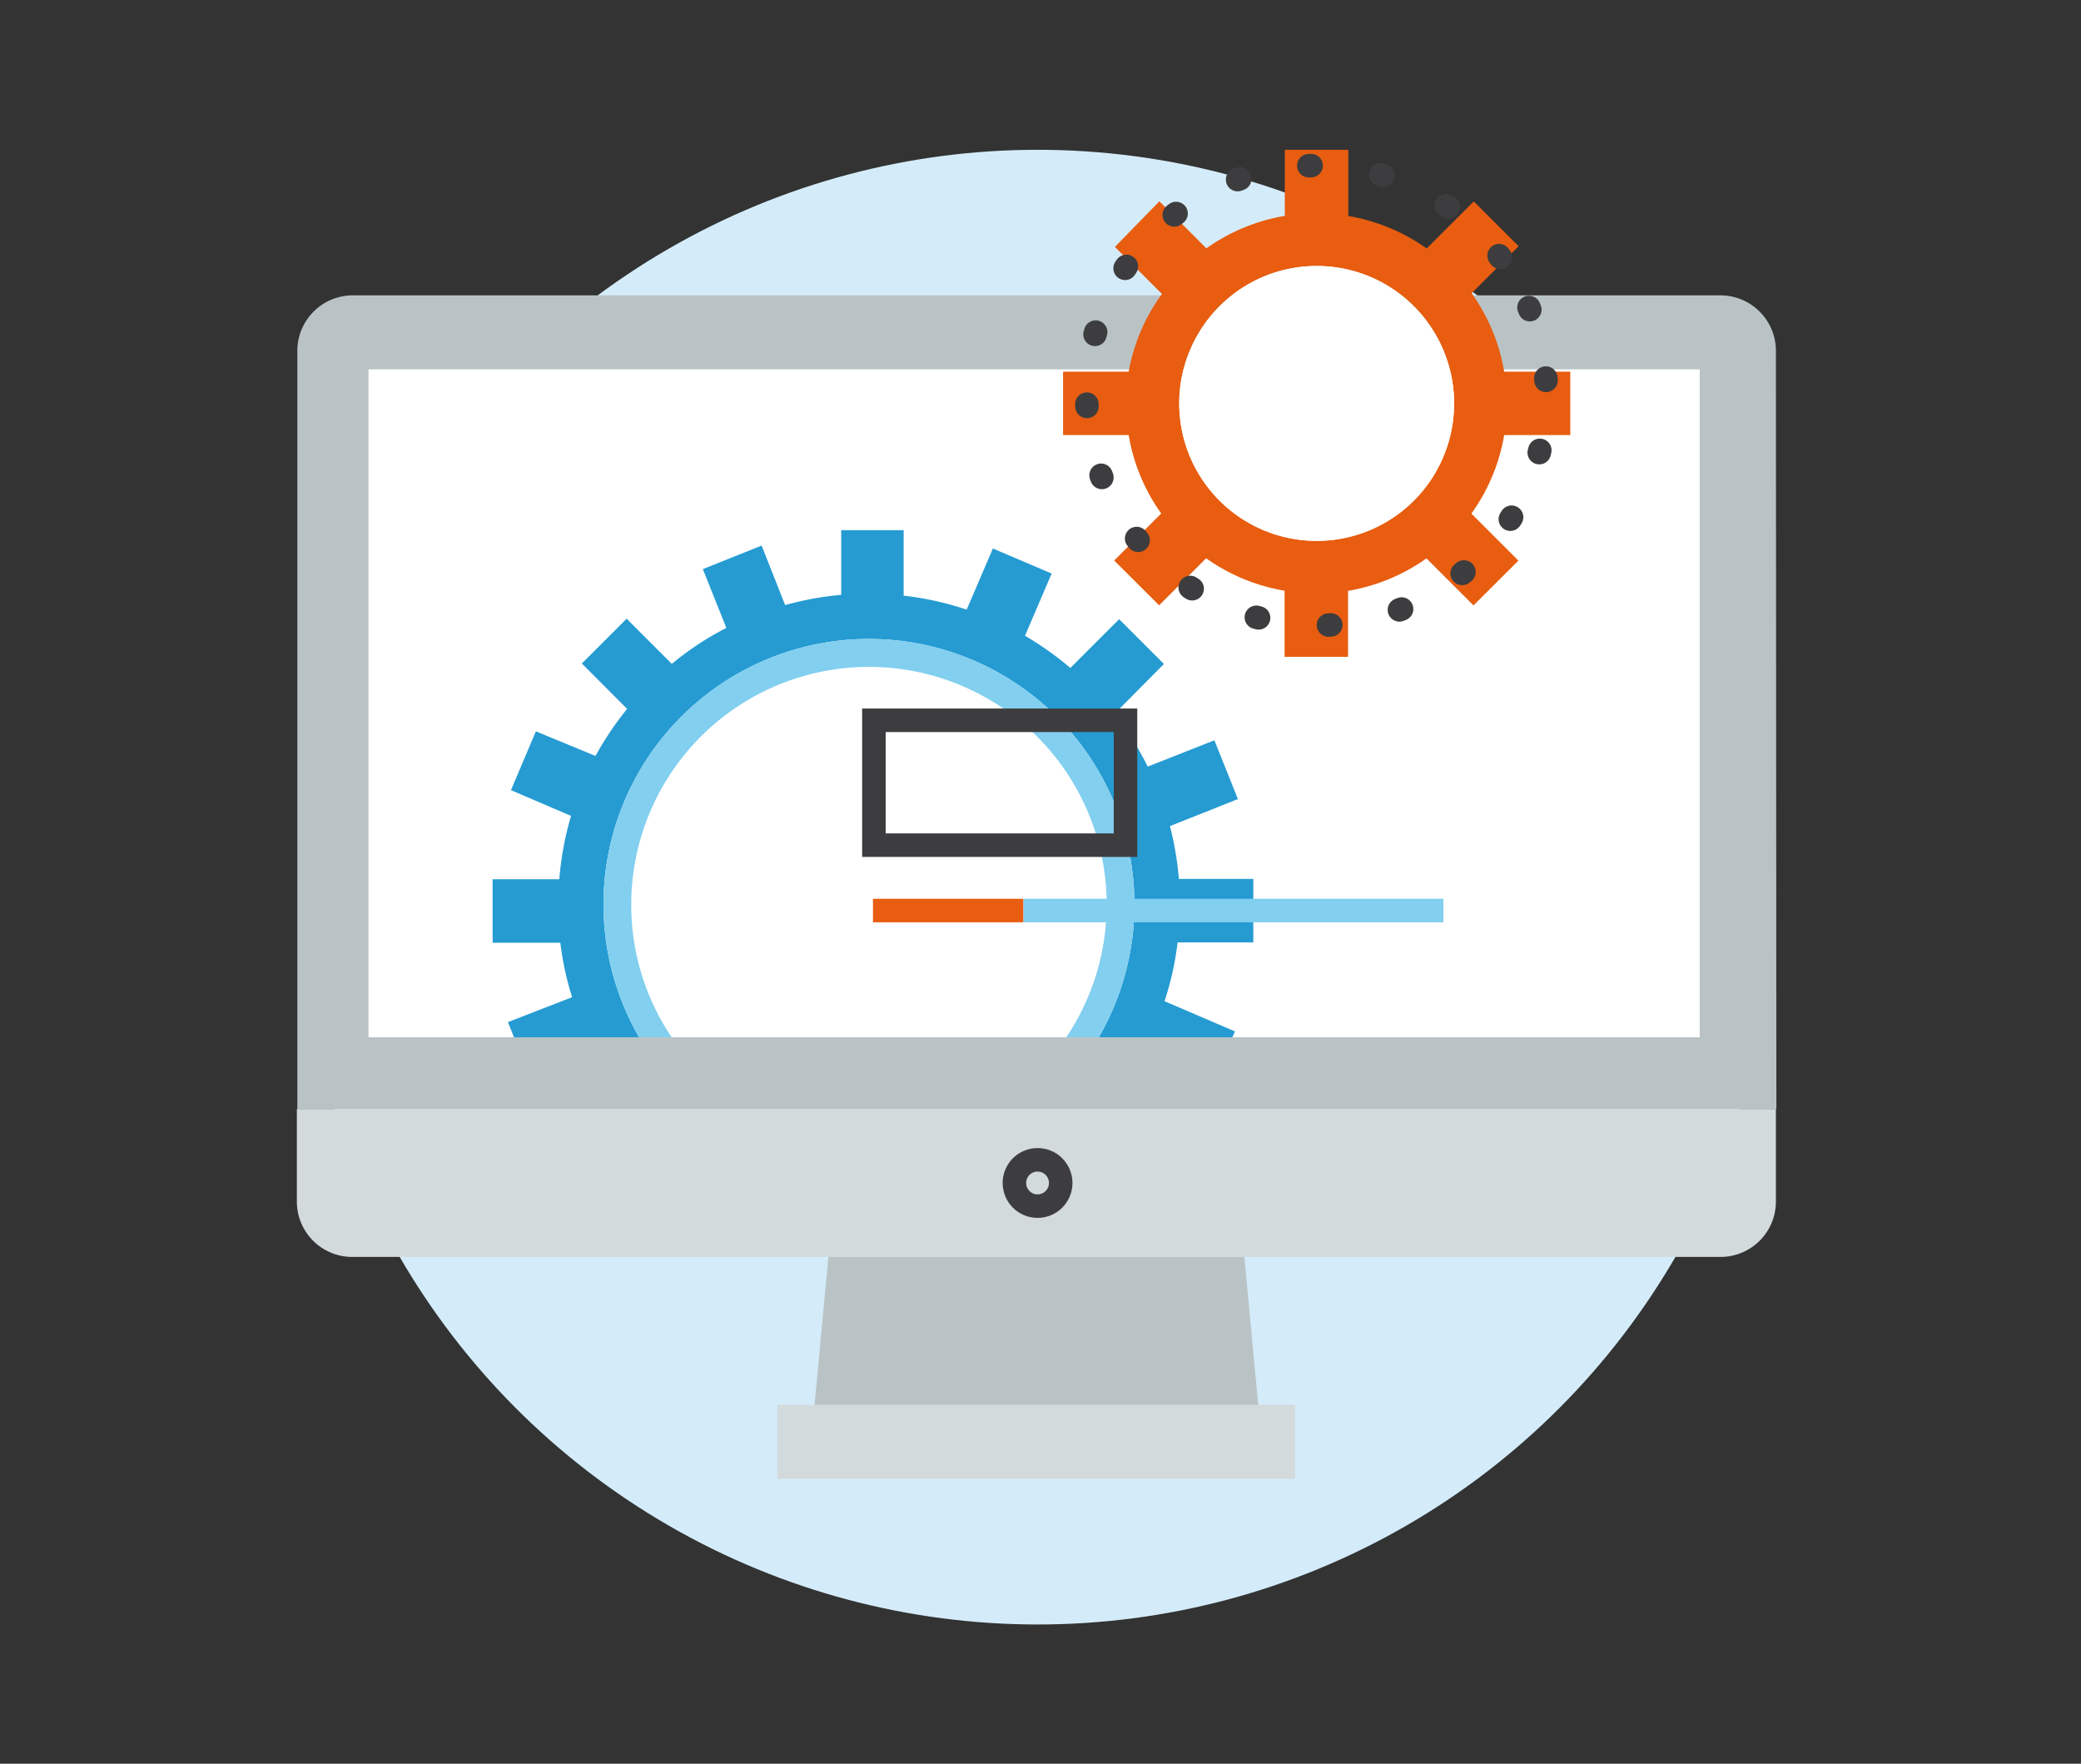 <svg xmlns="http://www.w3.org/2000/svg" width="177" height="150" viewBox="0 0 177 150">
  <rect x="0" y="0" width="177" height="150" fill="#333333" stroke="none"/>
  <title>4iG_icn_150px_IT_Alkalmazasuzem</title>
  <g id="Layer_2" data-name="Layer 2">
    <g id="Layer_1-2" data-name="Layer 1">
      <g>
        <circle cx="88.25" cy="75.45" r="62.71" style="fill: #d4ecf9"/>
        <path d="M151.05,29.84a4.72,4.72,0,0,0-4.71-4.72H30a4.72,4.72,0,0,0-4.71,4.72V94.32h125.8Z" style="fill: #b9c3c5"/>
        <path d="M30,106.9H146.34a4.71,4.71,0,0,0,4.71-4.72V94.32H25.25v7.86A4.71,4.71,0,0,0,30,106.9Z" style="fill: #d3dadc"/>
        <rect x="66.13" y="119.48" width="44.03" height="6.29" style="fill: #d3dadc"/>
        <rect x="31.34" y="31.41" width="113.23" height="56.81" style="fill: #fff"/>
        <polygon points="107.02 119.48 69.28 119.48 70.46 106.9 105.84 106.9 107.02 119.48" style="fill: #b9c3c5"/>
        <circle cx="88.25" cy="100.61" r="1.97" style="fill: none;stroke: #3d3d3f;stroke-miterlimit: 10;stroke-width: 2px"/>
        <g>
          <path d="M133.56,37V31.61h-5.62a16.08,16.08,0,0,0-2.77-6.67l4-4-3.82-3.81-4,4a16.17,16.17,0,0,0-6.67-2.76V12.74h-5.4v5.62a16.17,16.17,0,0,0-6.67,2.76l-4-4L94.83,21l4,4A16,16,0,0,0,96,31.61H90.42V37H96a16,16,0,0,0,2.77,6.67l-4,4,3.82,3.81,4-4a16.17,16.17,0,0,0,6.67,2.76v5.62h5.4V50.25a16.17,16.17,0,0,0,6.67-2.76l4,4,3.82-3.81-4-4A16.08,16.08,0,0,0,127.94,37ZM112,46a11.69,11.69,0,1,1,11.68-11.68A11.68,11.68,0,0,1,112,46Z" style="fill: #e85d10"/>
          <path d="M112,22.62a11.69,11.69,0,1,0,11.68,11.69A11.68,11.68,0,0,0,112,22.62Z" style="fill: #fff"/>
        </g>
        <path d="M99.05,85.15a25.28,25.28,0,0,0,1.11-5h6.44v-5.4h-6.33a26.65,26.65,0,0,0-.76-4.49l5.78-2.3-2-5L97.62,65.2a26.12,26.12,0,0,0-2.83-4.49L99,56.47l-3.81-3.81-4.15,4.15a26.94,26.94,0,0,0-3.86-2.74l2.27-5.29-5-2.13-2.23,5.2a25.88,25.88,0,0,0-5.36-1.19V45.09H71.55v5.5a26.76,26.76,0,0,0-4.77.87l-2-5.06-5,2,2,5a25.87,25.87,0,0,0-4.64,3.06l-3.84-3.84-3.81,3.81,3.85,3.86a26.77,26.77,0,0,0-2.69,4L45.58,62.2l-2.12,5,5.11,2.19a26.61,26.61,0,0,0-1,5.39H41.9v5.4h5.76a25.57,25.57,0,0,0,1,4.63L43.2,86.93l.52,1.29H54.36a22.58,22.58,0,1,1,39.1,0h11.36l.22-.5Z" style="fill: #259bd2"/>
        <path d="M53.69,76.93a20.22,20.22,0,1,1,37,11.29h2.77a22.58,22.58,0,1,0-39.1,0h2.77A20.12,20.12,0,0,1,53.69,76.93Z" style="fill: #82cfef"/>
        <circle cx="111.99" cy="33.63" r="19.55" transform="translate(-4.35 45.42) rotate(-22.5)" style="fill: none;stroke: #3d3d3f;stroke-linecap: round;stroke-miterlimit: 10;stroke-width: 2px;stroke-dasharray: 0.197,6"/>
        <rect x="74.33" y="61.26" width="21.4" height="10.62" style="fill: none;stroke: #3d3d3f;stroke-miterlimit: 10;stroke-width: 2px"/>
        <line x1="74.25" y1="77.44" x2="87.05" y2="77.44" style="fill: none;stroke: #e85d10;stroke-miterlimit: 10;stroke-width: 2px"/>
        <line x1="87.05" y1="77.44" x2="122.77" y2="77.44" style="fill: none;stroke: #82cfef;stroke-miterlimit: 10;stroke-width: 2px"/>
        <rect width="177" height="150" style="fill: none;opacity: 0.2"/>
      </g>
    </g>
  </g>
</svg>
